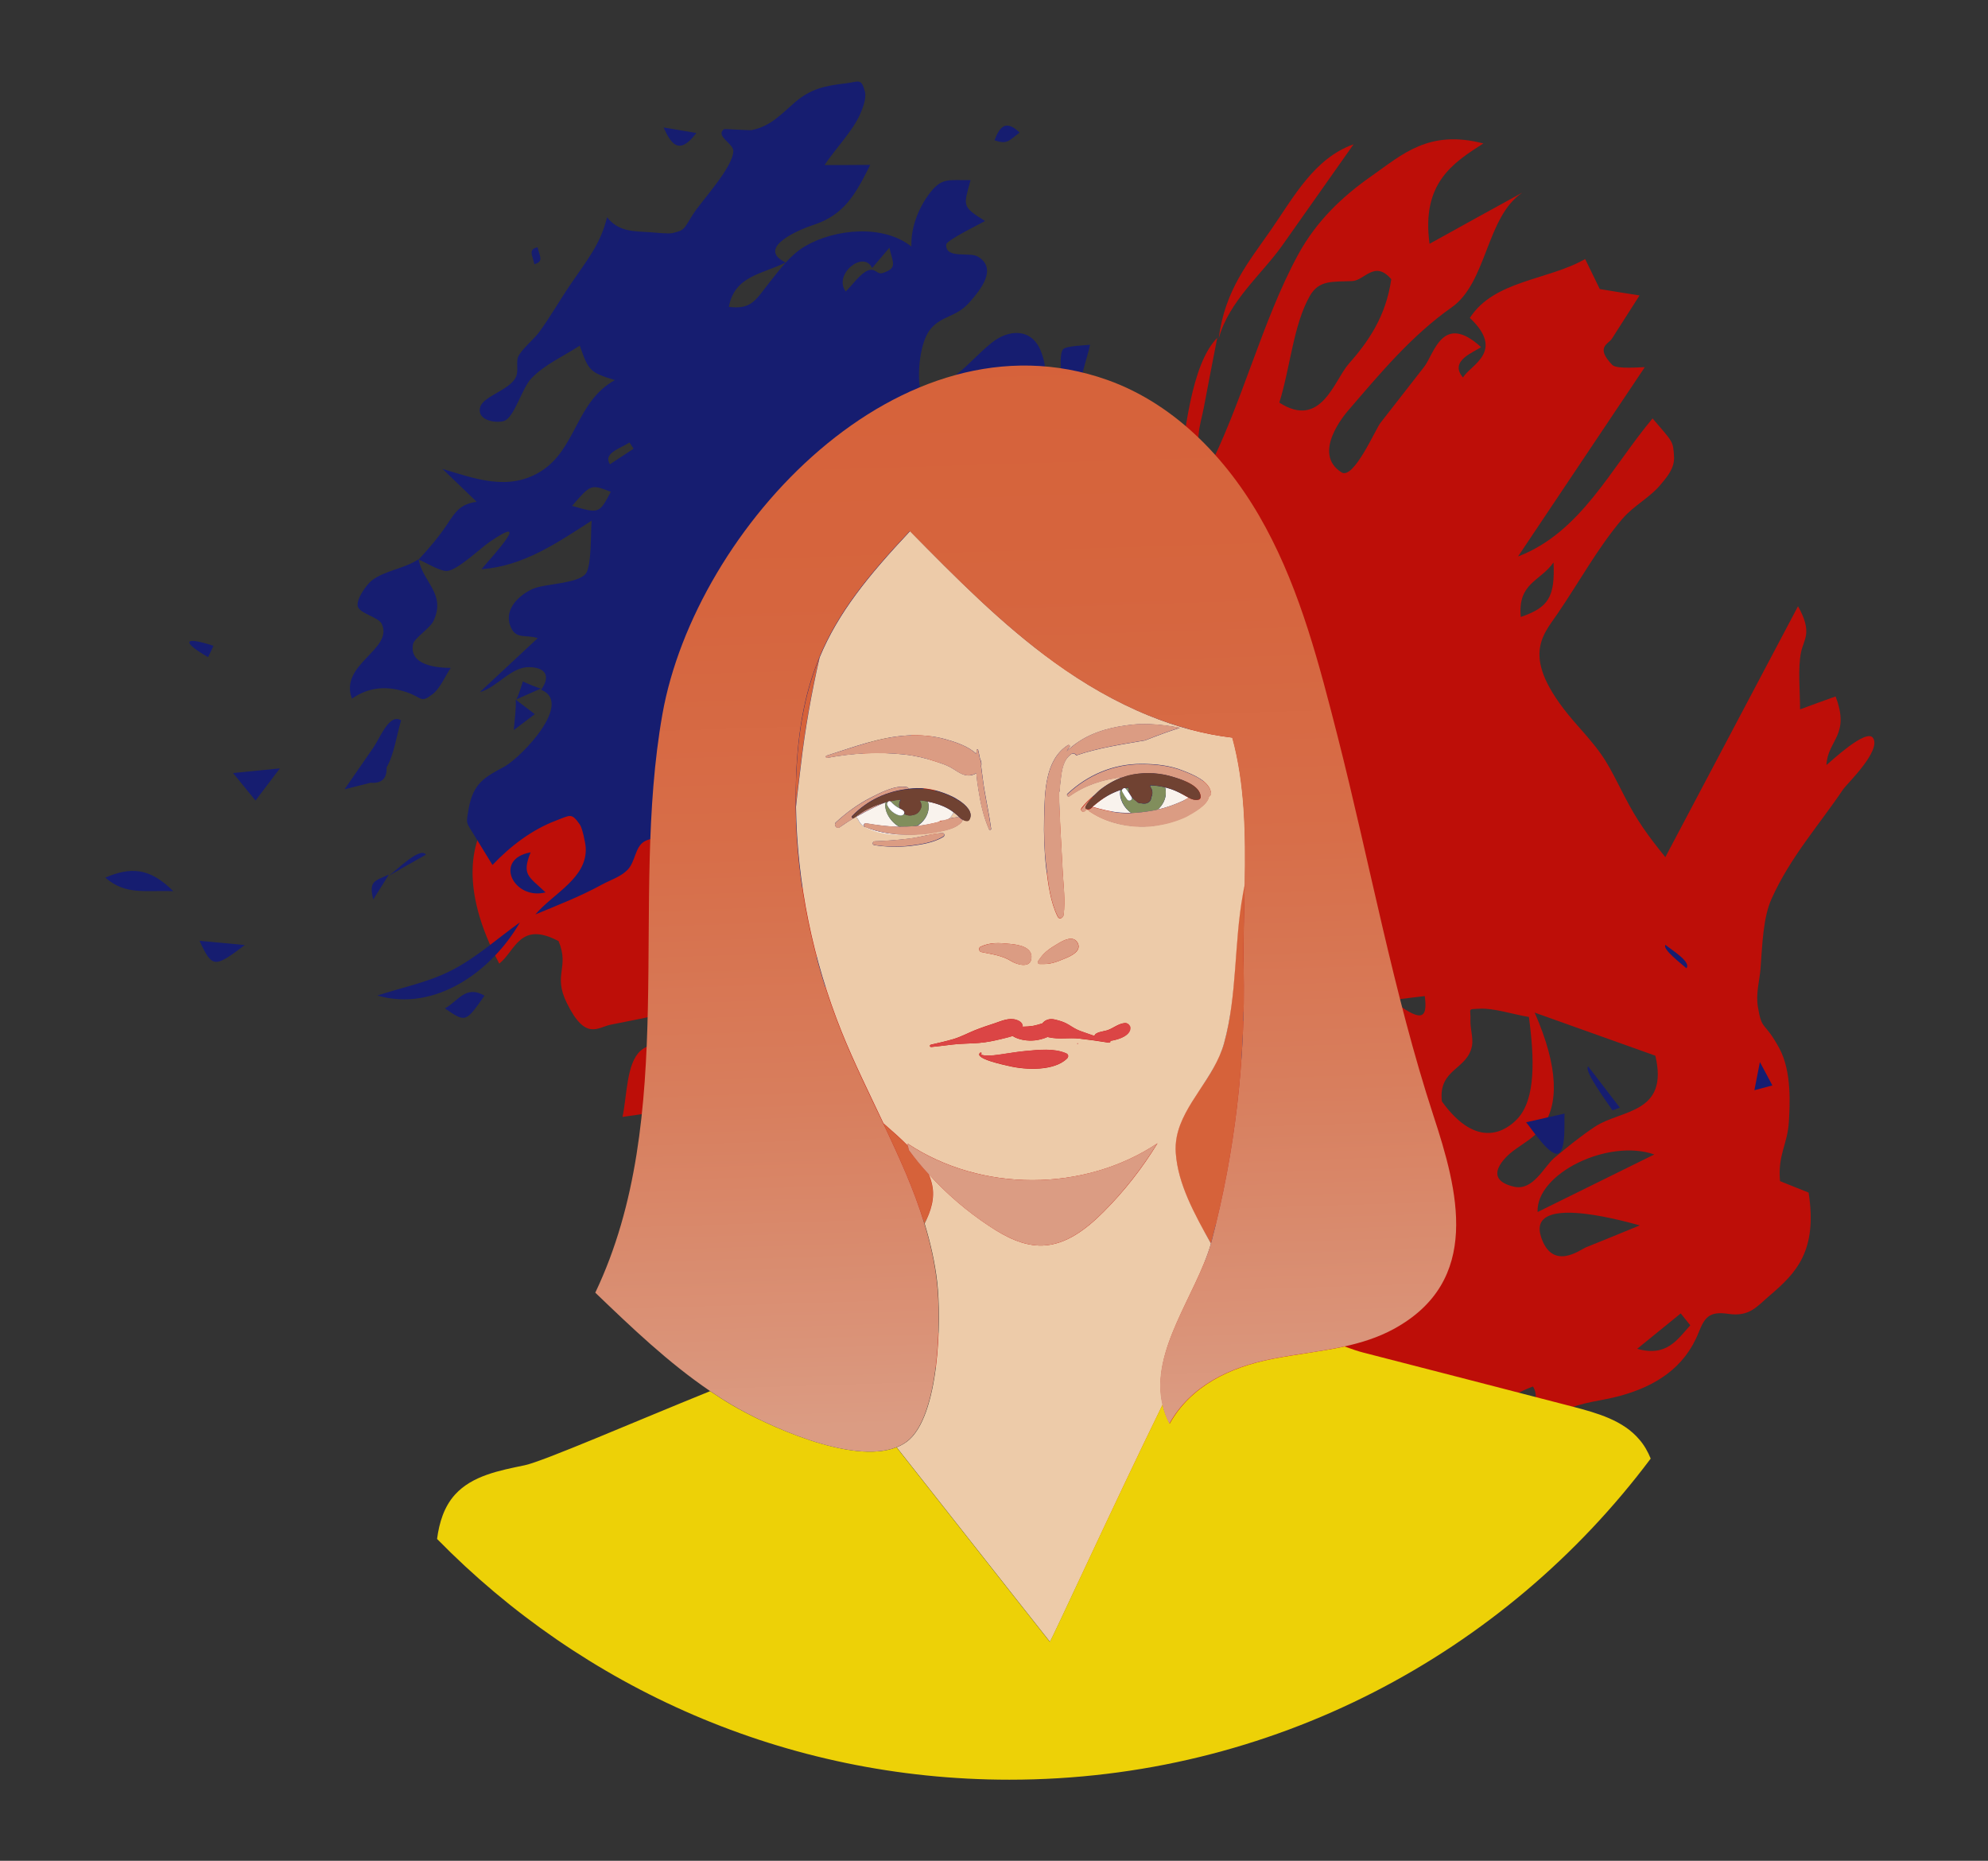 <?xml version="1.0" encoding="UTF-8"?> <!-- Generator: Adobe Illustrator 21.1.0, SVG Export Plug-In . SVG Version: 6.00 Build 0) --> <svg xmlns="http://www.w3.org/2000/svg" xmlns:xlink="http://www.w3.org/1999/xlink" baseProfile="tiny" id="Слой_1" x="0px" y="0px" width="1370.9px" height="1283px" viewBox="0 0 1370.9 1283" overflow="scroll" xml:space="preserve"><rect x="0" y="0" width="1370.9" height="1283" fill="#333333" stroke="none"/> <g> <path fill="#BD0E08" d="M839.4,232.9c-3.1,16.1-6.3,32.1-9.3,48.3c-2.3,12.4-7.9,23.5,1.7,45.2c24.4-46.8,38.3-104.8,63.4-150.9 c12.6-23.1,30.5-40.1,50.7-54.2c21-14.7,39.3-32.2,77-22.4c-21.1,13.5-42.8,27.5-37.1,69.2c21.3-11.8,42.6-23.6,64-35.3 c-25,16.8-24.3,61.9-48.7,79.1c-27.5,19.3-49.1,45.2-71.2,70.9c-2,2.3-25.7,29.7-4.8,42.9c8.4,5.3,23.5-30,26.9-34.2 c10-12.8,20.1-25.7,30.1-38.6c6.9-8.9,12.6-37.8,39.2-13.6c-4.3,3.4-22.5,9.3-12.4,21c4.7-8.5,29.5-17.7,4.7-41.1 c16.7-26,53.9-25.9,79.5-40.6c3.4,6.9,6.7,13.8,10.1,20.7c9.1,1.5,18.3,3,27.4,4.4c-6.4,10-12.8,20-19.1,29.9 c-2.3,3.6-11.6,5.7,0.3,18c3.1,3.2,20.3,1.4,22.4,1.6c-29.1,43.5-58.3,87-87.4,130.5c43.4-16.6,64-60.9,92.8-95.2 c13.9,16.4,14.2,15.2,14.8,26.6c0.4,7.8-5.1,14-8.4,18c-7.7,9.8-19,15.1-27.1,24.5c-16.7,19.5-29.8,43.5-44.6,65.2 c-11,16.2-27.6,31.4,14.2,78.2c19,21.3,19.9,25.2,32.2,48.9c8,15.5,15.3,25.8,27.7,41.1c30.5-57.7,61-115.4,91.5-173 c10.2,18.3,4,22.5,2.1,31.6c-2.3,11.2-0.7,26.4-0.7,39.5c8.2-3,16.3-6,24.5-8.9c10.3,26.9-5.5,30-6.3,47.3 c3-2.4,27.5-25.5,32.1-18.7c6,8.8-18.1,31.8-20.5,35.3c-16.6,24.7-36.5,46.8-49.4,75.5c-5.9,13-6.4,31.4-7.7,48.8 c-0.6,7.4-3.3,16.7-1.8,25.7c2.9,17.4,4.1,9.1,14.7,28.5c8.9,16.2,7.3,40,6.7,50.6c-0.9,16-7.8,22.9-6.1,41.2 c6.6,2.6,13.1,5.3,19.7,7.9c6.2,39.9-8.4,55.3-26.4,70.6c-9.3,7.9-14.2,15.2-29,13c-13.5-2-16.4,2.8-20.5,13 c-9.7,24.4-30,37-54.3,43.6c-12.4,3.4-26.6,4.3-37.5,9.8c-10.4,5.2-13.7,23.4-30.8,18.9c2.1-5.9,15.3-24.8,8.4-35.2 c-18.5,6.7-31.8,19.7-49.6,27.4c-13,5.6-45.8,3.7-37.5,31.3c10.4,2.1,20.9,4.2,31.3,6.2c3.8,20.7,1.6,29.2-4.7,41.1 c-4.3,8.1-8,28-19.9,26.4c-6-0.8-13.4-7.9-20-10.1c-5.6-1.9-9.2,0.7-13,1.6c-13.6,3.1-26.1,8.1-39,12.2 c-47.6,15.1-104,18.2-140.6,48c-17.5-21.3-8.3-23.9-15.2-39.5c-5.5-12.6-8.1-7.3-16-19.9c-3.4-5.3-2.2-21.3-2.6-24.7 c-13.1-6.3-19.3-7.7-23.7-25.4c-1.9-7.6,0.1-12.3,1-17.4c3.5-19.2,8.8-36.9,13.9-54.5c3.9-13.5-3.5-25.9-6.9-44.9 c-3.4-19.1,2-31.3,4.1-45.6c-14.9-0.7-37.5-22.5-53.8-26.8c-18.5-4.9-30.7,2.9-49.2-1.4c-1.2,1.1-2.6,1.9-4.2,2.5 c-5.8-5-11.4-8.9-16.8-11.8c-7.1-3.8-12.9-4.5-18.1-4.6c-14.7-0.2-25.1,2.4-42-1.4c1.8-6.6,3.5-13.3,5.3-19.9 c-38.7-20-60.5-9.3-89.1-11c-0.2-8.9-0.3-17.8-0.5-26.7c-7,1-14,2-21,3c3.2-15.4,2.7-36.7,12.3-45.5c8.7-7.9,20.1-0.6,11.9-24.6 c-10.8,2.2-21.5,4.4-32.3,6.5c-9.1,1.8-17.4,11.4-30.3-14.9c-9.8-19.8,2-24.2-5.7-42.7c-26.8-14.2-29.8,6.8-40.9,15.5 C316.5,612,324.5,578,340,559.9c10.2-11.9,26.7-10.5,44.3-11.7c16.1-1.1,25.4-12.2,39.6-16.1c59.7-16.5,139.6-3.4,196.9-23.4 c29.3-10.2,57.5-17.3,77.4-40.2c19.7-22.7,50.2-31,72.8-50.1c22.6-19.3,35.3-48.4,41-85.6C817.3,298.2,821.2,251.6,839.4,232.9z M1058.3,698.2c16.8,38.4,16.6,63.9,4.9,79.3c-5.3,7-13,11-19.8,16.1c-5.2,3.9-21.9,19.3,0.5,24.6c13.3,3.2,20.8-13.8,27.9-19.8 c9.1-7.6,18.3-15.1,28.3-21.7c17.7-11.6,51-8.7,41.4-48.8C1113.8,718,1086,708.1,1058.3,698.2z M959.4,192.5 c-11.5-13.4-18.4,0.9-26.9,1.3c-13.7,0.6-22.9-0.9-29.3,10.3c-11.3,19.9-13.5,49.6-21,73.5c28.7,18.5,37.8-15.1,47.6-26.4 C943.5,235.7,955.7,218.3,959.4,192.5z M994.3,759.4c24.6,34.2,44.8,19.9,52.2,11.9c12.5-13.5,11.7-41.2,7.8-70.1 c-10.9-1.8-24.3-6.2-33.8-5.7c-9.1,0.5-6.1-0.5-6.5,8.2c-0.2,5.2,2,12.2,1.1,17.2C1012.1,737.8,991.7,736.7,994.3,759.4z M1060.3,835.7c28.9-14.3,54.7-27,80.5-39.7C1109,784.9,1059.2,809.1,1060.3,835.7z M1130.8,844.9c-17.1-4.7-77.5-20.8-68.1,8 c7.8,23.8,27.2,8.7,30.8,7.2C1106,855.1,1118.4,850,1130.8,844.9z M1165.6,913.8c-2.2-2.7-4.4-5.5-6.6-8.2c-10,8.1-20,16.3-30,24.4 C1149.3,935.8,1156.7,923.6,1165.6,913.8z M1048.7,425.4c19-6.5,23.7-13.6,22.6-37.6C1062,401,1046.5,401.9,1048.7,425.4z M982.5,686.8c-8.6,1-14.1,1.7-22.6,2.8C979.1,704.2,984.8,703.9,982.5,686.8z"></path> <path fill="#BD0E08" d="M573.3,949.9c4.9-9.2,9.8-18.4,14.6-27.6c2.1-4,3.2-9.8,6.5-12.3c0.8-1.6,1.7-3.2,2.5-4.8 c0.1-4.3,3.3-2.8,9.5,4.5c3.2,1.2,9.1,7.6,13.1,9.3c6.2,2.6,12.4,0.7,17.2,0.6c11.9-0.3,22.6-3.1,40.7,8.3 c-14.9,12.1-29.4,15.8-52,17.6C608.1,946.9,594,954.2,573.3,949.9z"></path> <path fill="#BD0E08" d="M840.4,233.5c4.2-33.6,20.8-53,36.1-75.1c15.9-23,29.9-49.3,56.9-58.9c-16.3,23.2-32.7,46.3-49,69.5 C870.1,189.2,847.3,207.7,840.4,233.5z"></path> <path fill="#BD0E08" d="M462.7,834.4c-1.2-27.3,19.4-32.4,49.6-16.7c-5.3,4.3-10.7,8.7-16,13c-7.4,6-7.1,5.1,7.9,23.6 C490.4,847.7,476.5,841.1,462.7,834.4z"></path> <path fill="#BD0E08" d="M1024.9,1031.1c3.9-3.2,7.8-6.4,12.1-9.8C1037.7,1032.4,1037.7,1032.4,1024.9,1031.1z"></path> <path fill="#BD0E08" d="M1020.5,1101.5c0,4.3,2.6,17.2-3.5,13.4C1015.3,1109.3,1010.4,1091.8,1020.5,1101.5z"></path> </g> <g> <path fill="#161D70" d="M373.1,475.6c6.4-8.7,3.9-15.4-8.1-15.6c-12.6-0.3-22.1,13.9-34.1,17.2c13.3-12.4,26.6-24.8,39.9-37.2 c-8.6-2.8-15.2,1.3-18.9-8.4c-4.6-11.9,6.7-21.7,15.6-25.6c8.3-3.6,30.7-3.5,36.3-10.3c4.4-5.3,3.4-29.4,4.2-36.7 c-23.8,15.3-46.9,31.3-76,33.5c9.1-10.7,35.2-39,5.7-18.9c-6.3,4.3-22.3,19.7-29.5,20.1c-4.9,0.2-15.3-6.2-19.5-7.9 c7.7-8.4,13.5-15.1,19.8-24.5c5.6-8.5,9-13.8,20.2-15.3c-7.9-7.6-15.7-15.2-23.6-22.7c22.3,6.7,45.2,15.4,67.2,2.1 c25.2-15.2,24.6-48.4,51.7-63.3c-17.2-5.4-18.1-6.3-24.2-23.8c-11.1,7.3-24.1,12.9-33.4,22.6c-6.3,6.6-11.1,24.9-17.8,28.9 c-3.9,2.4-20.5,1.1-17.4-9.3c2.2-7.3,20.4-11.7,24.5-20.4c2.2-4.6-0.1-10.4,1.7-14.3c2.4-5.1,10.7-11.8,14.4-16.8 c7.8-10.7,14.3-22.2,21.8-33.2c10.5-15.5,20.6-27.4,25-46c8,10,17.9,9.6,29.5,10.3c3.1,0.2,12.8,1.3,15.7,0.6 c8.6-2.1,7.5-2.5,13.8-12.5c6.4-10.1,28-32.8,28.1-44.2c0-5-12.8-10.4-6.3-15c0.3-0.2,17.1,1,18.9,0.7c13-2.5,20.4-11,29.8-19.1 c11-9.4,20.8-11.5,34.9-13.1c9-1,10.8-4.1,13.4,5.5c1.3,4.7-1.5,11.6-3.3,15.8c-5.2,11.7-17.3,24.1-24.5,35c10.5,0,21,0,31.5-0.1 c-9.9,19.7-17.6,34.5-39.5,41.5c-7.8,2.5-40.3,15.5-18.8,25.8c-16.3,8.1-35.2,9.1-39.2,30.6c16.1,2,18.5-5,28.6-17.6 c7.1-8.9,14-18.4,24.1-24.3c20.6-12,53.8-15.1,73.2,0.3c-0.5-12.5,4.5-25.7,11.8-35.7c8.9-12.2,13.3-9.9,29-10.1 c-4.9,17.9-6.2,18.1,10,28.2c-3.1,1.8-26.6,13.2-26.8,16.2c-0.6,10.2,16,4.9,21.8,8.3c13.8,8.2,2,22.8-5.9,31.7 c-8.9,10.1-18.6,8.8-26.5,18c-7.5,8.7-9.5,30.6-7.4,41.4c25.1-3.5,31.3-16.9,48.9-31.3c12.1-10,28.1-10.6,34.4,5.5 c6.7,17.1,0.6,24.3-5.3,39.4c-7.4,19.1,2.5,33.5,7,52c4.5,1.2,3.5-14.5,3.4-15.7c8,12.3,7.7,18.5,3.7,32.5 c7.3-2.4,14.2-8.5,17.4-0.3c1.4,3.7-14.8,25.6-17.1,29.6c-6.3,11.1-21.4,29.5-15,43.1c6.4,13.4,32.5,15.6,44.7,19.1 c5.5,1.6,31.7,12.8,36.1,10.3c3.3-1.9,6.4-22,7.4-25.5c4.1,5.2,6,9.6,11.6,9.8c3.9,0.2,8.3-6.1,12.2-5.7c8.6,0.8,8.5,15,5.9,23.9 c-3,10.2-7.6,9.8-13.6,18.3c-5.8,8.3-5.2,20-5.3,29.6c5.9-13.5,11.7-26.9,17.6-40.4c-0.9,12.7-1.3,23.9-6.5,35.8 c-6.1,14-4.5,9.4,4.2,17.7c5.3,5,4.7,0.7,6.8,9.1c0.6,2.5,1.2,8.8-0.3,10.9c-4.3,6.1-7.9,1.4-14.5,2.5c-11,1.8-7.2-2-4.3,6.7 c3.4,9.9,8.7,10.5,3.4,22.4c-10.3,23.3-41.8,18-62.7,19.1c5.3-11.9,10.6-23.8,15.8-35.7c-28.5-4-40.7-0.2-50.1,27.8 c3.2-1.2,6.3-2.3,9.5-3.5c-1.2,26.2-18,45.9-44.1,50.1c4,6.8,8,13.5,11.9,20.3c-9.9,0.5-17.2-3.9-25.5-8.4 c-11.4-6.2-8.4-5.3-18.3-0.3c-4.6,4-9.2,8-13.8,12c-4,6.8-9.1,7.9-15.5,3.2c-11-0.8-19.7-10.5-28.8-4.9 c-15,9.2-13.5,30.2-32.8,36.7c-14.4,4.9-32.8,0.4-46.7,3.3c26.5-17.4,54.9-28,78.6-50.1c-16.6-7.2-26.9-9.5-20.1-28.2 c-27.7-8.3-29.7,23.2-49.4,32.5c-3.8-9.8,2.5-14.6,2.7-25.1c0.2-10.9-4.6-21.5-4.7-32.5c-20.5,20.2-54.5,22.5-66.9,51.3 c-0.2-15.7-1.7-17.1,11.1-25c10.4-6.3,10.6-10.6,17-19.9c8.5-12.3,29.3-17.2,30.2-34c-11.1,7.4-20.5,21-33.5,25.1 c-12.2,3.8-26.9-7.2-37.2-0.7c-6.1,3.9-5.9,13.7-11.1,19.2c-4.7,4.9-11.8,7.1-17.6,10.2c-15.1,8.3-30.2,14.1-46.1,20.7 c12.4-14.6,35.9-25.1,34.7-46.1c-0.2-3.3-2.3-13.3-4-15.8c-5.9-8.4-6.4-6.6-16.8-2.7c-16.7,6.4-31.2,17.6-43.5,30.5 c-4.1-6.6-8.1-13.3-12.2-19.9c-6.2-10.2-6.1-7.9-4.2-19c3.2-17.7,11.2-21.7,24.8-29C360,521.6,395.6,484.4,373.1,475.6z M601.4,184.8c-6-12.7-27,4.5-18.2,16.2c4.3-4.1,10.1-12.5,15.3-14.5c5.5-2,6,3.1,10.3,1.7c10.4-3.4,6.8-7,4.5-17.4 C609.3,175.6,605.3,180.2,601.4,184.8z M644.5,579.2c3-7,6-14,9-21c-10-3.8-8.1-0.9-8.7-11.7c-0.5-7.9,3.4-15.7,2.6-23.7 c-1.3-13.1-7.1-21.9-19.9-26.5c-3.1,16.8,10.6,15.7,12.8,27.7c1.6,8.4-5.6,14.2-2.7,23.7c2.2,2.3,4.5,4.5,6.9,6.5 c-1,1.4-1.9,2.9-2.9,4.3c-0.2,6.7-2.4,9.5-1.5,16.7c1.8,1.3,3.6,2.6,5.4,3.9c-2.5,4-5,7.9-7.5,11.9c-5.9,4.7-5.4,8.1,1.6,10.4 c3.4,2.5,6.9,5.1,10.3,7.6c0.9-5,4.6-16,4-21.1C652.8,579.5,655,581.2,644.5,579.2z M673.5,322.8c-13.5,1-44.7,18.5-31.7,37 C657.8,382.8,669.9,330.2,673.5,322.8z M591,538.2c22.8-5.9,23.7-19.5,20.8-37.9C595.9,509.1,593,522,591,538.2z M696.9,358.8 c-10.2,2.1-15.1-4.5-20.9,5.6c-5,8.7-0.5,28.7-0.5,38.3C682.7,388.1,689.8,373.5,696.9,358.8z M747.1,462.8 c-5.4-5.9-29.2-20.4-38-12c-2.9,2.8-1.9,13,2.8,16C716.9,470,740.9,463.5,747.1,462.8z M394.5,348.8c18.7,5.4,18.7,5.4,26.7-9.7 C407.5,333.8,407.5,333.8,394.5,348.8z M436.9,309.4c-0.9-1.4-1.9-2.9-2.8-4.3c-6.5,4.2-18.4,7.4-13.5,15 C426,316.5,431.5,312.9,436.9,309.4z M690,308.8c-1.1-2.2-2.3-4.3-3.4-6.5C673.2,310.4,675.3,314.1,690,308.8z"></path> <path fill="#161D70" d="M288.6,385.6c3.2,16.3,19,23.7,10.4,42.4c-2.3,5.1-13.5,12.1-14.2,16.2c-2.8,14.8,17,16.3,26,16.3 c-3.4,5-7.3,14.1-12.2,17.9c-8.8,6.9-7.2,2.5-18.4-1.2c-13.3-4.4-25.6-3.7-37.5,4.5c-9.1-23.8,29-33.9,20.5-51.6 c-2.2-4.6-15.2-7.1-16.5-12c-1.2-5,6.1-15,9.6-17.8C265.3,393.3,278.8,392.2,288.6,385.6z"></path> <path fill="#161D70" d="M863.7,696.4c17.5,2.6,21.6,11.2,9,23.5c-12.1,11.9-18.6,16.4-31.6,5.3c-4.7,10.7-7.4,29.1-22.3,21.4 c-5-2.6-5.8-10.7-10-12.9c-1-1.4-2.1-2.9-3.1-4.3c-2.7,1.6-5.3,3.1-8,4.7c-10.2-2.7,0-13.1,6.5-19.2c10.7-10.1,20-19.4,29.9-30.6 c0.1,5.5,0.2,11.1,0.4,16.6c10.2-1.5,20.4-3,30.5-4.5c-6.3,6.2-12.6,12.4-19,18.7C859.5,713.3,869.5,711.5,863.7,696.4z"></path> <path fill="#161D70" d="M723.4,317.5c3.3-16,7.4-31.8,8.7-48.2c0.5-6.3-2.4-24.6,1-28.5c2.1-2.4,16-2.7,18.6-3.1 c-1.6,8.2-8.4,26-6.4,33.6c2.3,8.7,17.5,13.6,26.7,18.5c-4.4,4.1-8.9,10-14,13.2c-2.4,2.2-4.7,4.5-7.1,6.7 c-2.1-1.5-4.3-2.9-6.4-4.4C738,306.4,728.6,313,723.4,317.5z"></path> <path fill="#161D70" d="M260.2,686.4c16.9-5.5,34.7-9,50.7-17.1c17.3-8.7,31.9-22.1,47.6-33.3C339.4,669.4,300.1,698.1,260.2,686.4 z"></path> <path fill="#161D70" d="M849.8,892.9c-4.5-7.7-14.3-13.7-17.9-20.4c-2.9-5.4-0.7-19.2-0.9-25.1c-0.6-15.8-0.1-32.5,2.3-46.1 c4.8-3.3,9.6-6.6,14.5-9.9c-7.5,16.8-12.5,35.1-9.3,53.6C841.4,862,848.5,875.3,849.8,892.9z"></path> <path fill="#161D70" d="M276.6,496.7c-3,9.8-4.8,23.5-10,32.4c0.3,7.7-3.4,11.2-11,10.6c-6,1.5-12,3-18,4.5 c6.7-9.7,13.4-19.4,20.1-29.1C262.3,508.3,268.6,491.6,276.6,496.7z"></path> <path fill="#161D70" d="M779.4,872.2c8.4-15,22.5-21.2,36-29.2C815.7,867.9,808.6,873.7,779.4,872.2z"></path> <path fill="#161D70" d="M792.9,395c2.6-7.7,9.4-44.7,24.6-32.4C834.2,376.1,803.2,394.5,792.9,395z"></path> <path fill="#161D70" d="M176.2,552c-5.2-6.3-10.4-12.7-15.5-19c10.8-1.1,21.5-2.1,32.3-3.2C187.4,537.2,181.8,544.6,176.2,552z"></path> <path fill="#161D70" d="M119.5,614.5c-19.2-0.8-32.9,2.9-46.9-9.4C89.7,597.9,102.9,597.8,119.5,614.5z"></path> <path fill="#161D70" d="M1078.9,767.8c-0.4,6.4,1.2,25.2-4.4,27.5c-5.8,2.3-18.3-17-22.1-21.5 C1061.2,771.8,1070,769.8,1078.9,767.8z"></path> <path fill="#161D70" d="M892.8,859.1c12.4-0.6,21-1,31-1.5C912.9,879.5,911.6,879.6,892.8,859.1z"></path> <path fill="#161D70" d="M365.9,587.7c-6.2,15.6-1.5,16.4,10.3,27.6C354.2,620.9,340,592.3,365.9,587.7z"></path> <path fill="#161D70" d="M834.2,801.3c-9.1-16.4,0.9-34.1,5.3-50.2c2,7.2,8.8,21.3,7.9,28.8C846.7,785.5,835.5,797.8,834.2,801.3z"></path> <path fill="#161D70" d="M334.1,686.5c-13,18.6-13,18.6-27.3,8.8C315.9,690.3,321.2,678.9,334.1,686.5z"></path> <path fill="#161D70" d="M168.8,651.6c-21,16-22.5,15.8-31.2-2.9C147.7,649.6,156.3,650.4,168.8,651.6z"></path> <path fill="#161D70" d="M821.9,349.1c-10.9-20-10.9-20,3.7-33.5C824.3,327.2,823.2,336.8,821.9,349.1z"></path> <path fill="#161D70" d="M1111.9,765.6c-2.6-4.2-20.2-27.6-16.7-30.3c7.3,9.5,14.5,18.9,21.8,28.4 C1115.3,764.4,1113.6,765,1111.9,765.6z"></path> <path fill="#161D70" d="M480.2,91.7c-12,15.9-17.5,7.4-22.6-3.8C464.2,89,470.7,90.1,480.2,91.7z"></path> <path fill="#161D70" d="M143.5,453.1c-18.5-10.6-17.1-14.7,3.7-7.8C146,447.9,144.8,450.5,143.5,453.1z"></path> <path fill="#161D70" d="M849.7,892.9c8.7,3.5,17.4,7.1,26.2,10.6C863.4,910,859,898,849.7,892.9z"></path> <path fill="#161D70" d="M268.3,603.8c5.1-3.8,21.6-20.3,25.4-14.5C291.4,590.6,268.2,603.7,268.3,603.8z"></path> <path fill="#161D70" d="M515.9,686.1c-9.9-5.9-21.4-6.8-15.6-21.9C505.2,671.2,511.5,680.2,515.9,686.1z"></path> <path fill="#161D70" d="M943.5,891.5c-9.4-0.7-9.9,0.2-10.5-9.2C942,883.1,942.1,882.6,943.5,891.5z"></path> <path fill="#161D70" d="M355.6,482.4c4.4,3.3,8.8,6.7,13.2,10c-4.8,3.7-9.7,7.3-14.5,11C354.8,496.8,356.1,488.1,355.6,482.4z"></path> <path fill="#161D70" d="M685.8,96.7c3.7-9.8,8.1-14.2,17.3-5.3C695.6,97.1,694.5,99.8,685.8,96.7z"></path> <path fill="#161D70" d="M1148.5,651.5c3.9,3.3,18.1,11.8,14.4,16.1C1160,664.9,1146,654.4,1148.5,651.5z"></path> <path fill="#161D70" d="M268.2,603c-3.6,5.7-7.2,11.5-10.8,17.2C254.2,607.4,258.2,607.5,268.2,603z"></path> <path fill="#161D70" d="M790,610.9c9.6,0.9,14.2,1.4,20.6,2C803.9,624.9,799.4,616.9,790,610.9z"></path> <path fill="#161D70" d="M1222.2,748.4c-4.1,1.1-8.3,2.2-12.4,3.3c1.3-6.5,2.5-13,3.8-19.4C1216.5,737.6,1219.3,743,1222.2,748.4z"></path> <path fill="#161D70" d="M849.1,649.4"></path> <path fill="#161D70" d="M866.4,775.2c-1.9-17.1,0.9-19.3,6.3-1.7C870.6,774.1,868.5,774.7,866.4,775.2z"></path> <path fill="#161D70" d="M373,474.7c-5.8,2.6-11.6,5.2-17.4,7.7c1.2,0.2,4.8-12.2,4.9-12.5C363.9,471.4,371.1,474.5,373,474.7z"></path> <path fill="#161D70" d="M370.7,170.5c1.4,6.3,4.5,9.7-2.2,11.7C367.3,176.1,363.9,172,370.7,170.5z"></path> </g> <g> <g> <path fill="#D6623A" d="M844,719.3c-6.6,24-28.1,41.7-32.6,64.4c-0.7,3.6-1,7.4-0.7,11.3c1.6,21.5,13,42.2,24.3,62.5 c0.2-0.7,0.4-1.4,0.6-2.1c16-61,23.3-124.3,22-187.3c-0.4-19.2,0.3-38.9,0.7-58.7c-0.5,2.4-1,4.7-1.4,7.1 C850.8,650.5,853.2,685.9,844,719.3z"></path> </g> <g> <path fill="#D6623A" d="M565.1,453.3c-8.9,21.6-14.1,45.8-15.8,76.6c-0.5,8.8-0.7,17.6-0.5,26.4c1-9.8,2.3-19.5,3.4-29 C555.1,502.4,559.5,477.7,565.1,453.3z"></path> </g> <g> <path fill="#D6623A" d="M642.7,817c-0.6-2.6-1.4-5.1-2.5-7.6c-4.7-5.2-9.2-10.7-13.5-16.3l-0.6-2.9c-5.3-5.4-11.3-10.5-17-15.6 c10.8,22.7,21.1,45.5,28.4,69.1C641.8,835.2,644.7,826,642.7,817z"></path> </g> <g> <path fill="#EDCBA9" d="M835.1,857.5c-11.3-20.3-22.8-41-24.3-62.5c-0.3-3.9,0-7.7,0.7-11.3c4.5-22.7,26-40.4,32.6-64.4 c9.2-33.4,6.8-68.8,13-102.8c0.4-2.4,0.9-4.8,1.4-7.1c0.6-34.2,0.2-68.6-8.6-100.8c-19.7-2.3-38.9-7.6-57.3-15.1 c-23.2-9.4-45.1-22.2-65.4-36.8c-36.4-26.3-68.1-58.5-99.6-90.5c-29.1,31-49.6,56.3-62.4,87.1c-5.6,24.4-10,49.1-12.9,74 c-1.1,9.5-2.4,19.2-3.4,29c0.7,52.9,11.8,105.9,31.4,154.9c8.6,21.4,19,42.3,28.9,63.3c5.8,5.1,11.7,10.2,17,15.6l-0.3-1.6 c50.7,33.7,121.7,33.6,172.3-0.2c-10.5,17.2-23,33.1-37.2,47.3c-11.6,11.6-25.7,22.7-42.1,23.2c-13.2,0.4-25.5-6-36.5-13.3 c-15.5-10.2-29.7-22.4-42.1-36.1c1.1,2.4,1.9,4.9,2.5,7.6c2,9.1-0.9,18.2-5.2,26.6c4,13.2,7.1,26.6,8.7,40.5 c2.9,25.6,1.7,92.9-20.9,109.9c-2.2,1.6-4.5,2.9-7.1,3.9c29.2,37.1,58.4,74.1,87.6,111.2c6,7.6,12.1,15.3,18.1,22.9 c0.5,0.6,45-96.7,77.8-163.6C793,931.4,824.9,892.9,835.1,857.5z M720,563.5c0.5-16.9,0.4-39.5,16.4-49.7c0.7-0.5,1.8,0.5,1.2,1.2 c-0.8,1-1.4,2.1-2.1,3.1c2.4-2.3,5-4.5,7.9-6.4c11.2-7.6,24.9-10.8,38.1-12.1c7.3-0.7,14.6-0.3,21.8,0.6c3.1,0.4,6.7,0.9,10.2,1.7 c-3.4,1.1-6.8,2.2-10.1,3.4c-4.6,1.7-9.2,3.4-13.7,5.2c-15.9,2.8-32.3,5.1-47.6,10.4c-0.6-1.2-2.2-1.7-3.3-1 c-5.8,3.9-6.7,11.4-7.4,17.9c-0.3,2.5-0.7,5.2-0.7,7.7c-0.1,0.3-0.3,0.5-0.4,0.8c0,7,0.4,13.9,0.7,20.9c0.5,10.7,1.2,21.3,1.7,32 c0.5,10.4,2.1,21.5,0.7,31.8c-0.3,1.9-3,3.3-4,1.1c-5.1-10.1-6.6-22.7-8-33.8C720.1,586.8,719.7,575,720,563.5z M715.8,662.8 c1.9-2.6,3.1-4.5,5.7-6.7c2.6-2.2,5.4-3.9,8.3-5.6c3.5-2.1,10.3-5.8,13.3-0.5c3.1,5.7-4.5,9.1-8.3,10.7c-2.9,1.2-5.7,2.4-8.7,3.2 c-3.3,0.9-5.8,0.8-9.1,0.8C716,664.7,715.2,663.6,715.8,662.8z M696.1,650.8c5.7,0.5,16.1,1.9,15.1,10.1 c-0.8,6.9-9.9,4.2-13.7,1.9c-6.5-4.1-13.5-4.8-20.9-6.4c-1.6-0.4-2-2.9-0.5-3.6C682.7,649.6,689.1,650.1,696.1,650.8z M570.1,521 c18.3-5.8,36.4-12.8,55.8-13.9c8.7-0.5,17.8,0.3,26.1,2.6c6.4,1.8,15.9,4.8,21.2,10.1c0.1-0.9,0.2-1.9,0.4-2.8 c0.1-0.4,0.8-0.4,0.9,0c0.5,2,0.9,4.1,1.3,6.1c1,1.8,1.2,3.6,0.8,5.2c0.8,5.5,1.3,11.1,2.3,16.6c1.5,8.9,3.4,17.7,4.6,26.6 c0.1,0.7-1.1,1-1.4,0.4c-3.9-8.9-5.9-18.1-7.4-27.7c-0.6-3.7-1.1-7.4-1.4-11.1c-1.8,1.2-4.2,1.9-6.7,1.5 c-4.2-0.6-7.9-3.9-11.6-5.8c-3-1.6-6.3-2.6-9.6-3.7c-7-2.4-14.4-4.1-21.8-4.9c-17.8-1.9-35.3-1-53,2.3 C569.5,522.7,569.1,521.3,570.1,521z M596.6,570.3c-0.2-0.1-0.4-0.2-0.5-0.3c-1.1-0.7-2.2-1.5-3-2.6c-0.8-1.1-1.2-2.3-2.1-3.4 c-0.2-0.3-0.5-0.5-0.8-0.8c-3.8,2.2-7.5,4.6-11.2,7.2c-2,1.5-4.4-1.8-2.6-3.4c7.1-6.5,15-12.4,23.6-16.8 c7.2-3.6,17.2-9.1,25.4-7.5c0.6,0.1,1,0.6,1.2,1.1c1.8-0.2,3.7-0.3,5.6-0.4c8.3-0.2,17,2.2,24.5,5.8c1.1,0.5,2.5,1.3,4,2.3 c0.1,0.1,0.3,0.2,0.4,0.2c4.9,3.2,10.2,8.2,7.4,13.2c-0.3,0.6-1.1,1-1.7,1c-1.2-0.1-2.2-0.5-3.1-1c0.1,0.5,0,1.1-0.5,1.7 c-3.6,4.3-10.1,5.6-15.3,6.7c-5.4,1.2-10.9,1.8-16.4,2c-1.3,0.1-2.7,0.1-4,0.1c-3.3,0.2-6.6,0.1-9.7-0.1 c-6.2-0.3-12.5-1.3-18.2-3.9c-1-0.4-1.9-0.9-2.9-1.4C596.7,570.4,596.6,570.3,596.6,570.3z M602.8,582.7c-1.6-0.3-1.1-2.6,0.4-2.6 c8.1-0.3,16.2-0.9,24.2-1.9c7.5-1,14.9-3.4,22.5-3.8c1.4-0.1,1.8,1.9,0.7,2.6c-6.8,4.1-15.1,5.3-22.8,6.3 C619.3,584.2,611.1,584,602.8,582.7z M735.8,729.9c-8.8,8.6-28.1,8-40.2,5.1c-2.6-0.6-24.4-5.1-19.7-9.1c0.4-0.4,1.2,0.1,0.9,0.5 c-1.7,1.9,7.4,1.4,8.2,1.3c2.9-0.3,5.9-0.7,8.8-1.2c4.5-0.7,9-1.4,13.6-1.8c9-0.9,19.5-2,27.8,1.6 C737,727,736.9,728.8,735.8,729.9z M743.1,719.8c-0.3,0-0.3-0.5,0-0.5C743.4,719.3,743.4,719.8,743.1,719.8z M765.5,717.7 c0.4,0.5-0.1,1.4-1.1,1.2c-6.7-1.1-13.5-2-20.3-2.8c-7.3-0.8-13.7,0.7-20.9-0.9c-0.3-0.1-0.6-0.2-0.9-0.2c-2.8,1.2-5.8,2-8.5,2.3 c-5.4,0.6-11.4-0.3-15.6-3c-2.4,0.8-5,1.4-7.4,2c-5.2,1.3-10.4,2.4-15.8,2.8c-6,0.5-12,0.4-18.1,1.1c-4.9,0.6-9.8,1.2-14.7,1.7 c-1.2,0.1-1.3-1.3-0.3-1.6c5.3-1.2,10.6-2.4,15.7-3.9c5.2-1.6,9.6-4,14.5-6c4.5-1.8,9.2-3.4,13.9-4.9c4.7-1.6,9.8-4,14.9-2.3 c2.9,0.9,4.3,2.6,4.2,4.7c2.5,0,4.9-0.2,7.4-0.6c2.1-0.4,4.2-1,6.3-1.7c1.7-2.2,4.7-3.6,8.7-2.6c3.4,0.8,6.5,1.7,9.3,3.5 c2.7,1.6,4.8,3.1,7.9,4.3c3.3,1.2,6.7,2.4,10,3.5c0.4-2.7,6.3-3.1,8.8-3.9c4.2-1.4,7.4-4.5,12-5c2.1-0.2,3.5,1.5,3.7,2.9 C780,713.5,772.5,716.7,765.5,717.7z M794.9,569.4c-14.9,1.8-33.4-2-45.4-11.4c0,0,0-0.1-0.1-0.1c-0.5,0.4-1,0.9-1.5,1.3 c-1.4,1.3-3.2-0.6-2.1-2.1c2.5-3.2,5.5-6.2,8.9-8.9c1.8-1.8,3.4-3.2,3.7-3.5c4.7-3.7,10.1-6.8,15.8-8.9 c-13.2,1.3-26.1,5.5-36.8,13.2c-1,0.7-2.2-0.9-1.3-1.7c14-13.1,31.6-20.6,50.9-20.6c9.9,0,19.7,1,28.9,4.7 c6.8,2.7,18.4,7.2,19.2,15.5c0.1,0.8-0.6,1.9-1.4,2.2c-1.1,6.1-11.1,11.3-15.8,13.6C810.7,566.4,802.9,568.4,794.9,569.4z"></path> </g> <g> <path fill="#EDCBA9" d="M657.5,560c-0.7,2-2,3.8-3.8,4.7c2.7-0.8,5.4-1.4,8-1.1c-0.5-0.4-0.9-0.9-1.4-1.3 C659.4,561.5,658.4,560.7,657.5,560z"></path> </g> <g> <path fill="#EDCBA9" d="M649.6,565.4c-0.3,0-0.6-0.1-1-0.1c0,0-0.1,0.1-0.1,0.1c-0.4,0.4-0.9,0.8-1.4,1.1c0.2-0.1,0.4-0.1,0.6-0.2 c1.1-0.3,2.2-0.7,3.4-1C650.7,565.5,650.2,565.5,649.6,565.4z"></path> </g> <g> <path fill="#F9F3ED" d="M597.3,567.7c7.6,1.3,15.2,2.3,22.9,2.4c-5.8-3.1-10.9-10.8-9.4-16.9c-0.1,0-0.2,0.1-0.4,0.1 c-2.6,1.1-5.2,2.2-7.7,3.4c-4.3,2.1-8.4,4.3-12.4,6.6c0.3,0.2,0.5,0.5,0.8,0.8c0.9,1.1,1.2,2.3,2.1,3.4c0.8,1,1.8,1.9,3,2.6 C595.1,569.1,595.8,567.4,597.3,567.7z"></path> </g> <g> <path fill="#F9F3ED" d="M617.8,575.6c3.2,0.2,6.5,0.3,9.7,0.1c-10.4,0-21.1-1.5-30.8-5.3c0.9,0.5,1.9,1,2.9,1.4 C605.3,574.3,611.6,575.3,617.8,575.6z"></path> </g> <g> <path fill="#F9F3ED" d="M657.5,560c-2-1.5-4.1-2.8-6.4-3.8c-3.6-1.6-7.4-2.8-11.3-3.5c0.5,1.4,0.7,3.1,0.5,5.1 c-0.5,4.8-3.7,9.3-7.9,11.8c5-0.6,10-1.6,14.8-2.8c0.5-0.4,0.9-0.8,1.4-1.1c0,0,0.1-0.1,0.1-0.1c0.3,0,0.6,0.1,1,0.1 c0.6,0.1,1.1,0.1,1.6,0c0.8-0.3,1.6-0.5,2.4-0.7C655.5,563.7,656.8,562,657.5,560z"></path> </g> <g> <path fill="#F9F3ED" d="M807.8,544.2c-1.4-0.5-2.9-0.9-4.3-1.3c0.2,0.8,0.3,1.7,0.4,2.8c0.4,4.8-2,9.4-5.6,12.5 c5.9-1.3,11.7-3.4,17.2-5.9c1.3-0.6,2.7-1.4,4.2-2.3c-0.6-0.3-1.1-0.6-1.7-0.9C814.7,547.2,811.4,545.4,807.8,544.2z"></path> </g> <g> <path fill="#F9F3ED" d="M772.6,544.7c-3.1,1.1-6.1,2.4-8.9,4c-3.5,2-6.7,4.5-9.8,7.1c-0.2,0.2-0.4,0.3-0.6,0.5 c6.5,1.8,12.8,3.5,19.6,4c2.3,0.2,4.7,0.2,7.1,0.1C775.1,557.3,771.4,550.4,772.6,544.7z"></path> </g> <g> <path fill="#DB9C83" d="M676.7,656.4c7.4,1.6,14.4,2.3,20.9,6.4c3.7,2.4,12.8,5,13.7-1.9c1-8.2-9.4-9.6-15.1-10.1 c-7-0.7-13.4-1.1-19.9,2C674.6,653.5,675,656,676.7,656.4z"></path> </g> <g> <path fill="#DB9C83" d="M716.9,664.7c3.3,0,5.8,0.1,9.1-0.8c3-0.8,5.9-2,8.7-3.2c3.8-1.6,11.4-5,8.3-10.7 c-2.9-5.3-9.7-1.6-13.3,0.5c-2.9,1.7-5.7,3.5-8.3,5.6c-2.5,2.1-3.8,4.1-5.7,6.7C715.2,663.6,716,664.7,716.9,664.7z"></path> </g> <g> <path fill="#DB9C83" d="M729.5,632c1.1,2.2,3.8,0.8,4-1.1c1.4-10.3-0.3-21.4-0.7-31.8c-0.5-10.7-1.3-21.3-1.7-32 c-0.3-6.9-0.7-13.9-0.7-20.9c0.1-0.3,0.3-0.5,0.4-0.8c0.1-2.6,0.4-5.2,0.7-7.7c0.8-6.5,1.7-14,7.4-17.9c1.1-0.7,2.8-0.2,3.3,1 c15.3-5.3,31.6-7.6,47.6-10.4c4.5-1.8,9.1-3.6,13.7-5.2c3.4-1.2,6.7-2.4,10.1-3.4c-3.5-0.8-7.2-1.3-10.2-1.7 c-7.2-0.9-14.5-1.3-21.8-0.6c-13.3,1.3-27,4.5-38.1,12.1c-2.9,2-5.5,4.1-7.9,6.4c0.6-1.1,1.3-2.1,2.1-3.1c0.5-0.7-0.5-1.7-1.2-1.2 c-16,10.2-16,32.8-16.4,49.7c-0.3,11.5,0,23.3,1.5,34.8C722.9,609.4,724.4,621.9,729.5,632z"></path> </g> <g> <path fill="#DB9C83" d="M649.8,574.3c-7.6,0.5-14.9,2.8-22.5,3.8c-8,1.1-16.1,1.6-24.2,1.9c-1.4,0.1-1.9,2.4-0.4,2.6 c8.3,1.3,16.5,1.5,24.9,0.5c7.7-1,16-2.2,22.8-6.3C651.6,576.2,651.2,574.2,649.8,574.3z"></path> </g> <g> <path fill="#818E5C" d="M640.3,557.7c0.2-2,0-3.7-0.5-5.1c-1.7-0.3-3.4-0.6-5.2-0.8c-0.1,0.3-0.1,0.5-0.2,0.8c0,0,0,0,0,0 c0.9,0.8,0.9,2.5,0.9,3.3c0,1.5-1.2,3.2-2.1,4.2c-1,1-2.3,1.6-3.6,1.8c-1.3,0.4-2.7,0.4-4.1,0.1c-0.7-0.2-1.4-0.5-2.1-0.9 c-0.1,0.1-0.1,0.2-0.2,0.3c-1.6,2-4.8,0.3-6.5-0.7c-2.2-1.4-3.8-3.2-4.9-5.6c-0.4-0.9,0-2,0.7-2.4c-0.6,0.1-1.2,0.3-1.8,0.4 c-1.5,6.1,3.6,13.8,9.4,16.9c3.5,0.1,6.9,0,10.4-0.4c0.6-0.1,1.2-0.1,1.8-0.2C636.6,567,639.8,562.5,640.3,557.7z"></path> </g> <g> <path fill="#818E5C" d="M620.4,557.4c-0.1-0.2-0.2-0.4-0.2-0.7c-0.5-2-0.1-3.7,0.9-5.4c-2.4,0.2-4.9,0.6-7.3,1.1 c0.3,0.1,0.6,0.2,0.9,0.6C616.2,554.8,618.2,556.4,620.4,557.4z"></path> </g> <g> <path fill="#DB9C83" d="M660.8,551.7c0.1,0.1,0.2,0.2,0.4,0.2C661,551.9,660.9,551.8,660.8,551.7z"></path> </g> <g> <path fill="#DB9C83" d="M610.4,553.2c-7.9,2.1-15.3,5.8-21.5,10.7c-0.9,0.7-2.1-0.4-1.3-1.3c10.6-10.9,24.1-17.2,39-18.7 c-0.2-0.6-0.6-1-1.2-1.1c-8.2-1.7-18.3,3.8-25.4,7.5c-8.6,4.4-16.5,10.2-23.6,16.8c-1.8,1.7,0.6,4.9,2.6,3.4 c3.6-2.6,7.4-5,11.2-7.2c4-2.4,8.2-4.6,12.4-6.6C605.2,555.4,607.8,554.3,610.4,553.2z"></path> </g> <g> <path fill="#DB9C83" d="M627.5,575.7c1.3,0,2.7,0,4-0.1c5.5-0.2,11-0.9,16.4-2c5.2-1.1,11.7-2.5,15.3-6.7c0.4-0.5,0.6-1.1,0.5-1.7 c-0.7-0.4-1.4-1-2-1.6c-2.7-0.2-5.4,0.3-8,1.1c-0.8,0.2-1.6,0.5-2.4,0.7c-1.1,0.4-2.3,0.7-3.4,1c-0.2,0.1-0.4,0.1-0.6,0.2 c-4.9,1.3-9.8,2.3-14.8,2.8c-0.6,0.1-1.2,0.2-1.8,0.2c-3.5,0.3-7,0.4-10.4,0.4c-7.7-0.1-15.2-1.1-22.9-2.4 c-1.5-0.3-2.2,1.4-1.3,2.3c0.1,0.1,0.3,0.2,0.5,0.3c0,0,0.1,0,0.1,0.1C606.4,574.2,617.1,575.7,627.5,575.7z"></path> </g> <g> <path fill="#818E5C" d="M776.4,543.9c0.7,0.9,1.4,1.8,2.1,2.8c-0.2-0.7-0.2-1.5,0-2.2c-0.2-0.4-0.4-0.9-0.5-1.4 c-0.6,0.2-1.2,0.3-1.9,0.5C776.2,543.7,776.3,543.8,776.4,543.9z"></path> </g> <g> <path fill="#818E5C" d="M803.9,545.7c-0.1-1-0.2-1.9-0.4-2.8c-3.4-0.8-6.8-1.3-10.3-1.4c0,0.3,0,0.7,0,1c0.3,0.4,0.7,0.9,0.9,1.4 c0.9,2.1,0.7,4.2-0.2,6c0,2.4-2.1,4-4.3,4.2c-0.8,0.1-1.7,0-2.5-0.2c-0.4,0-0.9,0-1.3-0.1c-0.9-0.2-1.6-0.7-2.1-1.3 c-1-0.7-1.9-1.5-2.7-2.4c-0.2-0.2-0.4-0.4-0.6-0.6c0,0,0,0,0,0c1.2,2-1.7,3.5-3,1.8c-1.3-1.7-2.4-3.5-3.4-5.4 c-0.3-0.5-0.2-1.1,0.1-1.6c-0.5,0.1-0.9,0.3-1.3,0.5c-1.2,5.7,2.5,12.6,7.4,15.8c4.8-0.2,9.6-0.8,14.3-1.6 c1.3-0.2,2.6-0.5,3.9-0.8C801.9,555,804.2,550.5,803.9,545.7z"></path> </g> <g> <path fill="#DB9C83" d="M833.8,549.3c0.8-0.3,1.5-1.4,1.4-2.2c-0.9-8.4-12.4-12.8-19.2-15.5c-9.3-3.7-19-4.7-28.9-4.7 c-19.2,0-36.8,7.5-50.9,20.6c-0.9,0.8,0.3,2.4,1.3,1.7c10.7-7.7,23.6-11.9,36.8-13.2c2.4-0.9,4.8-1.5,7.3-2 c9.2-1.6,18.7-1,27.6,1.8c6.2,1.9,18.6,5.8,18.8,13.7c0,0.8-0.6,1.8-1.5,1.9c-2.6,0.5-4.7-0.3-6.8-1.4c-1.5,0.9-3,1.7-4.2,2.3 c-5.6,2.5-11.3,4.6-17.2,5.9c-1.3,0.3-2.6,0.6-3.9,0.8c-4.7,0.8-9.5,1.4-14.3,1.6c-2.4,0.1-4.7,0.1-7.1-0.1 c-6.8-0.6-13.1-2.3-19.6-4c-1.3,1.2-2.1,2-4,1.5c-2.8-0.7,1.8-5.9,5.5-9.5c-3.4,2.7-6.4,5.7-8.9,8.9c-1.1,1.4,0.6,3.3,2.1,2.1 c0.5-0.5,1-0.9,1.5-1.3c0,0,0,0.1,0.1,0.1c12,9.4,30.4,13.2,45.4,11.4c8-1,15.8-3,23-6.4C822.7,560.7,832.7,555.5,833.8,549.3z"></path> </g> <g> <path fill="#D37A8D" d="M743.1,719.3c-0.3,0-0.3,0.5,0,0.5C743.4,719.8,743.4,719.3,743.1,719.3z"></path> </g> <g> <path fill="#704232" d="M749.3,557.8c1.9,0.5,2.7-0.3,4-1.5c0.2-0.2,0.4-0.3,0.6-0.5c3.1-2.6,6.3-5.1,9.8-7.1c2.8-1.6,5.8-3,8.9-4 c0.4-0.2,0.9-0.3,1.3-0.5c0.5-0.7,1.4-1.2,2.2-0.7c0.6-0.2,1.2-0.3,1.9-0.5c0.1,0.5,0.3,1,0.5,1.4c-0.2,0.7-0.2,1.5,0,2.2 c0.6,0.9,1.2,1.8,1.8,2.8c0.2,0.2,0.4,0.4,0.6,0.6c0.7,1,1.7,1.8,2.7,2.4c0.5,0.6,1.1,1.1,2.1,1.3c0.4,0.1,0.9,0.1,1.3,0.1 c0.8,0.2,1.7,0.2,2.5,0.2c2.3-0.2,4.3-1.8,4.3-4.2c0.9-1.7,1.1-3.9,0.2-6c-0.2-0.5-0.6-1-0.9-1.4c0-0.3,0.1-0.7,0-1 c3.5,0.1,6.9,0.6,10.3,1.4c1.5,0.4,2.9,0.8,4.3,1.3c3.6,1.3,6.9,3,10.2,4.9c0.6,0.3,1.1,0.6,1.7,0.9c2.1,1.2,4.2,2,6.8,1.4 c0.8-0.2,1.5-1.1,1.5-1.9c-0.2-7.9-12.6-11.8-18.8-13.7c-8.9-2.8-18.4-3.4-27.6-1.8c-2.5,0.4-4.9,1.1-7.3,2 c-5.7,2-11.1,5.2-15.8,8.9c-0.3,0.3-1.9,1.7-3.7,3.5C751.1,551.9,746.5,557.2,749.3,557.8z"></path> </g> <g> <path fill="#704232" d="M587.7,562.7c-0.8,0.8,0.4,2,1.3,1.3c6.2-5,13.6-8.6,21.5-10.7c0.1,0,0.2-0.1,0.4-0.1 c0.6-0.2,1.2-0.3,1.8-0.4c0.4-0.2,0.8-0.3,1.2-0.3c2.4-0.5,4.9-0.9,7.3-1.1c-1,1.6-1.4,3.3-0.9,5.4c0.1,0.2,0.1,0.5,0.2,0.7 c0,0,0.1,0,0.1,0.1c1.3,0.6,3.9,1.9,2.9,3.6c0.6,0.4,1.3,0.7,2.1,0.9c1.4,0.4,2.8,0.3,4.1-0.1c1.3-0.2,2.6-0.8,3.6-1.8 c1-1,2.1-2.8,2.1-4.2c0-0.8,0-2.5-0.9-3.3c0,0,0,0,0,0c0.1-0.3,0.2-0.5,0.2-0.8c1.7,0.2,3.5,0.5,5.2,0.8c3.9,0.8,7.7,1.9,11.3,3.5 c2.3,1.1,4.4,2.3,6.4,3.8c1,0.7,1.9,1.5,2.8,2.3c0.5,0.4,0.9,0.9,1.4,1.3c0.6,0.6,1.3,1.1,2,1.6c0.9,0.6,1.9,1,3.1,1 c0.7,0,1.4-0.4,1.7-1c2.8-5.1-2.5-10.1-7.4-13.2c-0.1-0.1-0.2-0.2-0.4-0.2c-1.5-0.9-2.9-1.7-4-2.3c-7.4-3.6-16.1-6-24.5-5.8 c-1.9,0-3.8,0.2-5.6,0.4C611.8,545.5,598.3,551.8,587.7,562.7z"></path> </g> <g> <path fill="#DB9C83" d="M640.2,809.4c12.5,13.7,26.6,25.9,42.1,36.1c11,7.2,23.4,13.7,36.5,13.3c16.4-0.5,30.5-11.6,42.1-23.2 c14.2-14.2,26.7-30.2,37.2-47.3c-50.6,33.8-121.6,33.9-172.3,0.2l0.3,1.6l0.6,2.9C630.9,798.7,635.4,804.2,640.2,809.4z"></path> </g> <g> <path fill="#DB4545" d="M775.7,705.4c-4.6,0.5-7.7,3.6-12,5c-2.5,0.8-8.5,1.1-8.8,3.9c-3.4-1.1-6.7-2.3-10-3.5 c-3.1-1.2-5.3-2.6-7.9-4.3c-2.8-1.7-5.9-2.6-9.3-3.5c-4-1-7.1,0.4-8.7,2.6c-2.1,0.6-4.3,1.3-6.3,1.7c-2.4,0.4-4.9,0.6-7.4,0.6 c0.2-2.1-1.3-3.7-4.2-4.7c-5.1-1.7-10.2,0.8-14.9,2.3c-4.7,1.6-9.4,3.1-13.9,4.9c-4.9,2-9.3,4.4-14.5,6 c-5.1,1.5-10.4,2.7-15.7,3.9c-1.1,0.2-0.9,1.7,0.3,1.6c4.9-0.5,9.8-1.1,14.7-1.7c6-0.7,12.1-0.6,18.1-1.1 c5.4-0.5,10.7-1.6,15.8-2.8c2.3-0.6,5-1.1,7.4-2c4.2,2.7,10.2,3.6,15.6,3c2.7-0.3,5.8-1.1,8.5-2.3c0.3,0.1,0.6,0.2,0.9,0.2 c7.2,1.6,13.7,0.1,20.9,0.9c6.8,0.7,13.6,1.6,20.3,2.8c1,0.2,1.5-0.6,1.1-1.2c6.9-1,14.4-4.2,13.9-9.4 C779.2,706.9,777.8,705.2,775.7,705.4z"></path> </g> <g> <path fill="#DB4545" d="M735.2,726.2c-8.3-3.6-18.8-2.4-27.8-1.6c-4.6,0.4-9.1,1.2-13.6,1.8c-2.9,0.4-5.8,0.9-8.8,1.2 c-0.7,0.1-9.9,0.7-8.2-1.3c0.4-0.4-0.4-0.9-0.9-0.5c-4.7,4,17.1,8.5,19.7,9.1c12.1,2.9,31.4,3.5,40.2-5.1 C736.9,728.8,737,727,735.2,726.2z"></path> </g> <g> <path fill="#DB9C83" d="M623.5,520.2c7.4,0.8,14.8,2.5,21.8,4.9c3.2,1.1,6.5,2.1,9.6,3.7c3.7,1.9,7.4,5.3,11.6,5.8 c2.5,0.3,4.9-0.3,6.7-1.5c0.3,3.7,0.8,7.4,1.4,11.1c1.5,9.6,3.4,18.8,7.4,27.7c0.3,0.7,1.5,0.3,1.4-0.4c-1.2-9-3.1-17.7-4.6-26.6 c-0.9-5.5-1.5-11.1-2.3-16.6c0.3-1.6,0.1-3.4-0.8-5.2c-0.4-2.1-0.8-4.1-1.3-6.1c-0.1-0.4-0.8-0.4-0.9,0c-0.1,0.9-0.3,1.9-0.4,2.8 c-5.2-5.3-14.8-8.3-21.2-10.1c-8.4-2.4-17.5-3.1-26.1-2.6c-19.3,1.1-37.4,8.2-55.8,13.9c-1,0.3-0.6,1.8,0.4,1.6 C588.1,519.3,605.6,518.4,623.5,520.2z"></path> </g> <g> <path fill="#FFFFFF" d="M611.8,555.1c1.1,2.4,2.7,4.2,4.9,5.6c1.7,1,4.9,2.7,6.5,0.7c0.1-0.1,0.1-0.2,0.2-0.3c1-1.8-1.6-3-2.9-3.6 c0,0-0.1,0-0.1-0.1c-2.2-1-4.2-2.6-5.8-4.4c-0.3-0.3-0.6-0.5-0.9-0.6c-0.4-0.1-0.8,0-1.2,0.3C611.9,553.2,611.4,554.2,611.8,555.1 z"></path> </g> <g> <path fill="#FFFFFF" d="M773.9,545.9c1,1.9,2.1,3.7,3.4,5.4c1.3,1.7,4.2,0.2,3-1.8c0,0,0,0,0,0c-0.6-1-1.2-1.9-1.8-2.8 c-0.7-0.9-1.4-1.9-2.1-2.8c-0.1-0.1-0.2-0.2-0.3-0.3c-0.7-0.5-1.7-0.1-2.2,0.7C773.7,544.7,773.6,545.3,773.9,545.9z"></path> </g> <g> <path fill="#EDD107" d="M1084.6,969.9c-48.3-12.5-96.6-25-144.9-37.4c-3.2-0.8-7.5-2.3-12.5-4.1c-16.6,3.6-33.8,5.4-50.5,8.7 c-28.5,5.7-55.5,18.4-70.1,44.5c-2.3-4.4-3.9-8.8-4.9-13.2c-32.8,66.9-77.3,164.1-77.8,163.6c-6-7.6-12.1-15.3-18.1-22.9 c-29.2-37.1-58.4-74.1-87.6-111.2c-31.1,12.3-90.7-15.8-113.4-29.1c-5.1-3-10.2-6.3-15.1-9.6c-52.7,21.3-115,48.4-127.9,51.1 c-17.3,3.6-36.1,7.1-48,20.2c-7.6,8.4-10.9,19.3-12.4,30.6c100.3,102.4,240,166,394.7,166c180.9,0,341.5-87,442.2-221.4 c-1.9-4.7-4.4-9.2-7.8-13.1C1119.3,979.3,1101.4,974.3,1084.6,969.9z"></path> </g> <g> <linearGradient id="SVGID_1_" gradientUnits="userSpaceOnUse" x1="687.513" y1="230.054" x2="711.032" y2="982.659"> <stop offset="0" style="stop-color:#D6623A"></stop> <stop offset="0.239" style="stop-color:#D6653E"></stop> <stop offset="0.469" style="stop-color:#D76E49"></stop> <stop offset="0.696" style="stop-color:#D87E5D"></stop> <stop offset="0.919" style="stop-color:#DA9378"></stop> <stop offset="0.996" style="stop-color:#DB9C83"></stop> </linearGradient> <path fill="url(#SVGID_1_)" d="M618.1,997.9c2.6-1,5-2.3,7.1-3.9c22.6-16.9,23.9-84.2,20.9-109.9c-1.6-13.8-4.6-27.3-8.7-40.5 c-7.2-23.6-17.6-46.4-28.4-69.1c-10-21-20.3-41.9-28.9-63.3c-19.6-49-30.8-102-31.4-154.9c-0.1-8.8,0.1-17.6,0.5-26.4 c1.7-30.8,6.8-55.1,15.8-76.6c12.8-30.8,33.2-56.1,62.4-87.1c31.5,32,63.2,64.2,99.6,90.5c20.3,14.7,42.3,27.5,65.4,36.8 c18.4,7.4,37.6,12.7,57.3,15.1c8.8,32.2,9.2,66.6,8.6,100.8c-0.4,19.8-1,39.5-0.7,58.7c1.3,63-6,126.3-22,187.3 c-0.2,0.7-0.4,1.4-0.6,2.1c-10.2,35.4-42.1,73.9-33.5,110.9c1,4.4,2.6,8.9,4.9,13.2c14.6-26.1,41.6-38.8,70.1-44.5 c16.7-3.3,33.9-5.1,50.5-8.7c11.8-2.6,23.3-6.2,34-12c61.2-33.3,44.4-95.7,27.4-147.4c-27.6-84.5-44-175-66-261.3 c-12.6-49.3-25.4-99.2-49.6-144C848.8,319,811.7,279.1,763.7,262c-142.6-50.7-284.2,102.4-306.9,230.4 c-23,129.6,11.7,277.1-46.3,398.9c25.1,24.1,50.4,48.3,79.1,67.8c4.9,3.3,10,6.6,15.1,9.6C527.4,982.1,587,1010.2,618.1,997.9z"></path> </g> </g> </svg> 